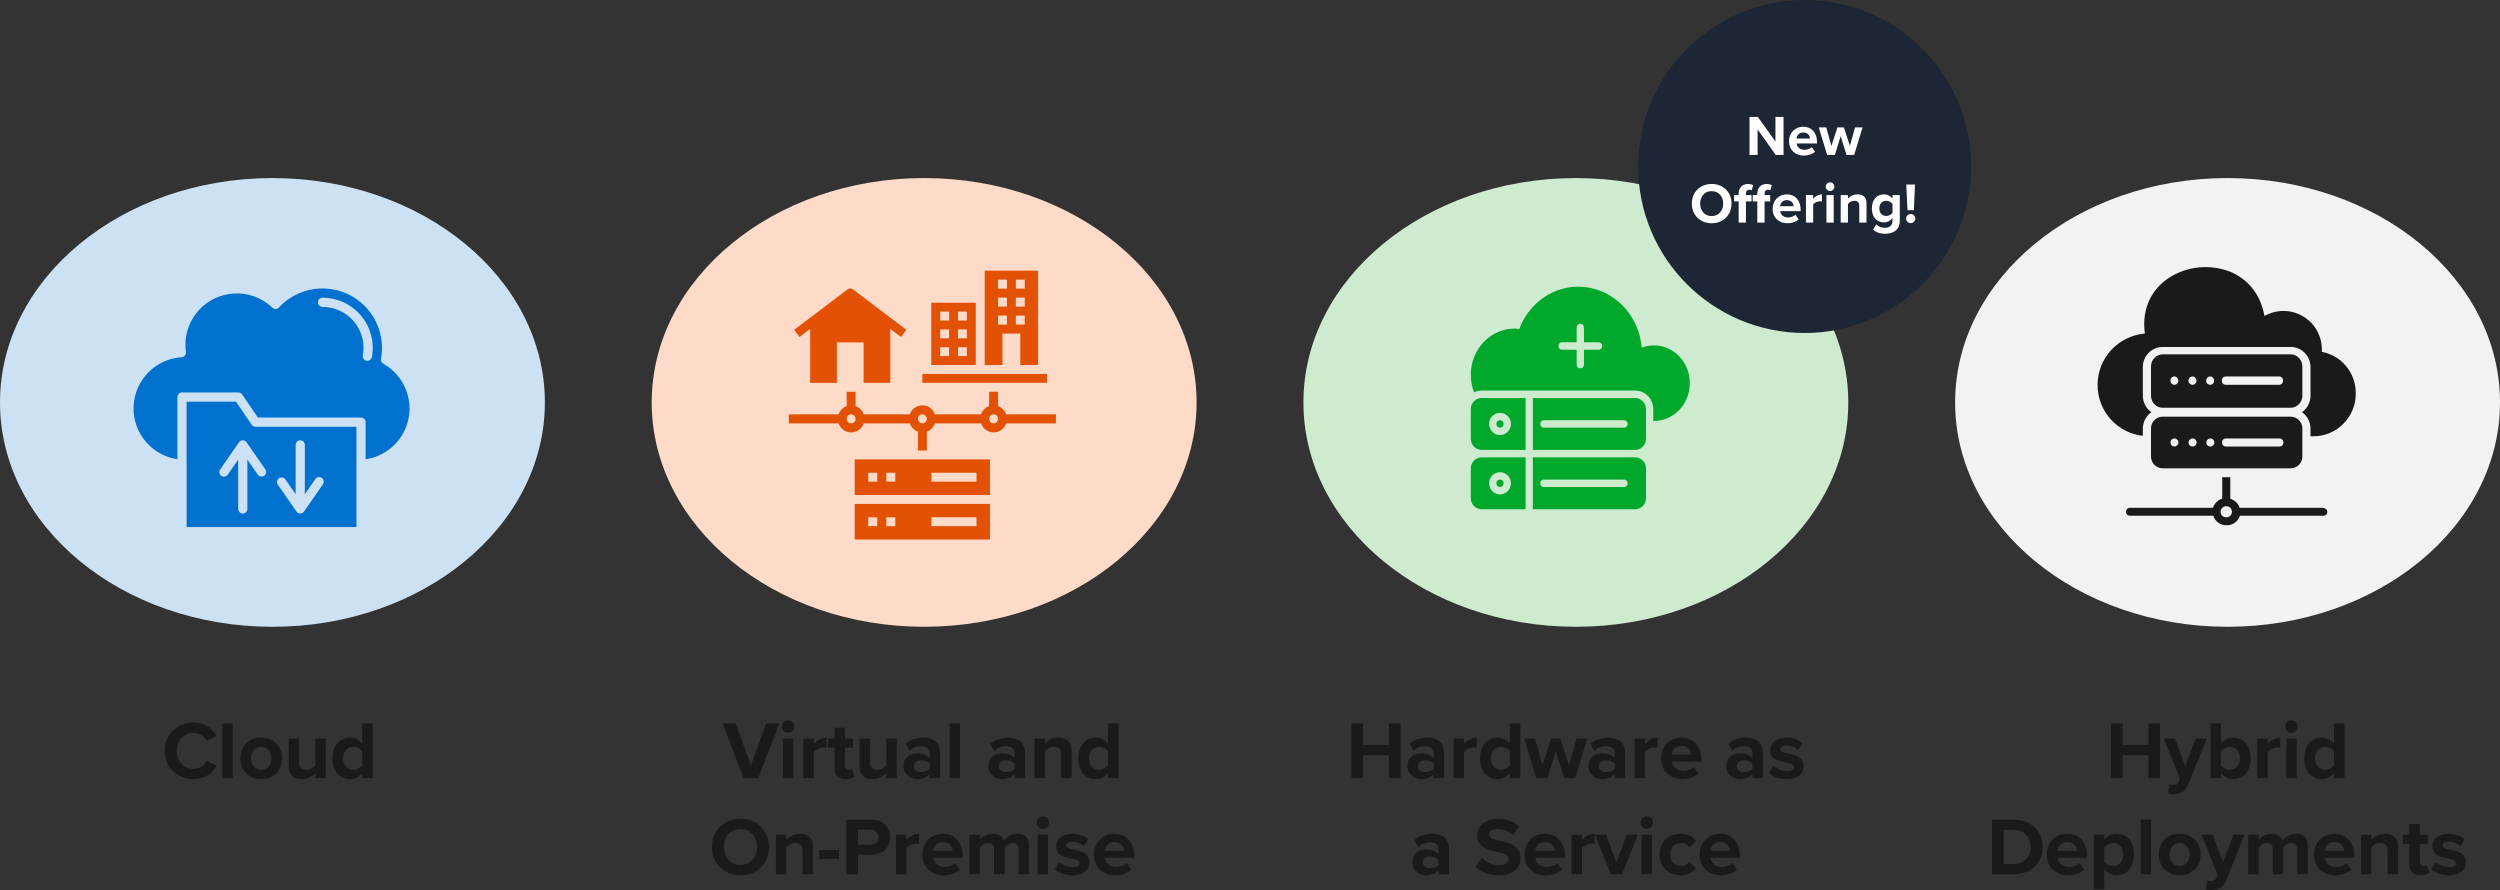 <svg xmlns="http://www.w3.org/2000/svg" id="Layer_1" viewBox="0 0 1998.778 711.838"><rect x="0" y="0" width="1998.778" height="711.838" fill="#333333" stroke="none"/><defs><style>.cls-1,.cls-2{fill:#e35105;}.cls-3{fill:#ceeacf;}.cls-4{fill:#00a82c;}.cls-4,.cls-2,.cls-5,.cls-6{fill-rule:evenodd;}.cls-7{fill:#cce2f4;}.cls-8{fill:#fedbc9;}.cls-9{fill:#fff;}.cls-10{fill:#1d2634;}.cls-11{fill:#f2f2f2;}.cls-5,.cls-12{fill:#1a1a1a;}.cls-6{fill:#0071ce;}</style></defs><path class="cls-12" d="M577.676,578.444h10.61l12.116,33.596,12.05-33.596h10.609l-16.831,43.682h-11.657l-16.897-43.682Z"></path><path class="cls-12" d="M625.088,580.867c0-2.752,2.292-4.979,4.978-4.979,2.75,0,4.977,2.227,4.977,4.979,0,2.75-2.227,4.977-4.977,4.977-2.685,0-4.978-2.227-4.978-4.977ZM625.94,590.494h8.317v31.631h-8.317v-31.631Z"></path><path class="cls-12" d="M642.377,590.494h8.317v4.322c2.227-2.816,6.156-5.043,10.085-5.043v8.121c-.589-.131-1.375-.262-2.292-.262-2.751,0-6.418,1.57-7.793,3.602v20.891h-8.317v-31.631Z"></path><path class="cls-12" d="M667.195,614.268v-16.504h-5.239v-7.27h5.239v-8.645h8.383v8.645h6.418v7.27h-6.418v14.275c0,1.965,1.048,3.473,2.882,3.473,1.244,0,2.423-.459,2.881-.918l1.768,6.287c-1.244,1.113-3.471,2.031-6.942,2.031-5.829,0-8.972-3.014-8.972-8.645Z"></path><path class="cls-12" d="M708.65,618.131c-2.162,2.424-5.96,4.781-11.134,4.781-6.942,0-10.216-3.799-10.216-9.955v-22.463h8.317v19.188c0,4.389,2.292,5.83,5.829,5.83,3.209,0,5.763-1.77,7.204-3.604v-21.414h8.317v31.631h-8.317v-3.994Z"></path><path class="cls-12" d="M743.357,618.852c-2.161,2.553-5.894,4.061-10.02,4.061-5.043,0-11.002-3.406-11.002-10.479,0-7.4,5.959-10.086,11.002-10.086,4.191,0,7.924,1.309,10.02,3.863v-4.387c0-3.209-2.75-5.305-6.942-5.305-3.406,0-6.549,1.244-9.234,3.732l-3.144-5.566c3.864-3.406,8.841-4.979,13.819-4.979,7.204,0,13.818,2.883,13.818,11.986v20.432h-8.317v-3.273ZM743.357,610.6c-1.375-1.834-3.995-2.752-6.68-2.752-3.274,0-5.959,1.703-5.959,4.781,0,2.947,2.685,4.65,5.959,4.65,2.685,0,5.305-.916,6.68-2.75v-3.93Z"></path><path class="cls-12" d="M759.269,578.444h8.317v43.682h-8.317v-43.682Z"></path><path class="cls-12" d="M811.135,618.852c-2.161,2.553-5.894,4.061-10.02,4.061-5.043,0-11.002-3.406-11.002-10.479,0-7.4,5.959-10.086,11.002-10.086,4.191,0,7.924,1.309,10.02,3.863v-4.387c0-3.209-2.75-5.305-6.942-5.305-3.406,0-6.549,1.244-9.234,3.732l-3.144-5.566c3.864-3.406,8.841-4.979,13.819-4.979,7.204,0,13.818,2.883,13.818,11.986v20.432h-8.317v-3.273ZM811.135,610.6c-1.375-1.834-3.995-2.752-6.68-2.752-3.274,0-5.959,1.703-5.959,4.781,0,2.947,2.685,4.65,5.959,4.65,2.686,0,5.305-.916,6.68-2.75v-3.93Z"></path><path class="cls-12" d="M848.398,603.002c0-4.387-2.292-5.895-5.829-5.895-3.275,0-5.829,1.834-7.204,3.734v21.283h-8.317v-31.631h8.317v4.125c2.03-2.424,5.894-4.912,11.068-4.912,6.942,0,10.282,3.93,10.282,10.086v22.332h-8.317v-19.123Z"></path><path class="cls-12" d="M885.856,618.065c-2.488,3.145-5.959,4.848-9.758,4.848-7.99,0-14.015-6.025-14.015-16.57,0-10.348,5.959-16.635,14.015-16.635,3.733,0,7.27,1.639,9.758,4.848v-16.111h8.383v43.682h-8.383v-4.061ZM885.856,600.711c-1.375-2.096-4.388-3.604-7.204-3.604-4.715,0-7.99,3.734-7.99,9.234,0,5.436,3.275,9.17,7.99,9.17,2.816,0,5.829-1.508,7.204-3.604v-11.197Z"></path><path class="cls-12" d="M591.988,654.6c13.229,0,22.856,9.432,22.856,22.594,0,13.164-9.627,22.596-22.856,22.596-13.164,0-22.791-9.432-22.791-22.596,0-13.162,9.627-22.594,22.791-22.594ZM591.988,662.852c-8.056,0-13.229,6.156-13.229,14.342,0,8.121,5.174,14.344,13.229,14.344,8.055,0,13.294-6.223,13.294-14.344,0-8.186-5.239-14.342-13.294-14.342Z"></path><path class="cls-12" d="M641.627,679.879c0-4.387-2.292-5.895-5.829-5.895-3.275,0-5.829,1.834-7.204,3.734v21.283h-8.317v-31.631h8.317v4.125c2.03-2.424,5.894-4.912,11.068-4.912,6.942,0,10.282,3.93,10.282,10.086v22.332h-8.317v-19.123Z"></path><path class="cls-12" d="M655.066,679.617h15.718v7.072h-15.718v-7.072Z"></path><path class="cls-12" d="M676.643,655.321h20.433c9.496,0,14.67,6.418,14.67,14.08,0,7.598-5.239,13.949-14.67,13.949h-11.133v15.652h-9.3v-43.682ZM695.832,663.311h-9.889v12.049h9.889c3.667,0,6.418-2.357,6.418-6.023,0-3.604-2.75-6.025-6.418-6.025Z"></path><path class="cls-12" d="M716.328,667.371h8.317v4.322c2.227-2.816,6.156-5.043,10.085-5.043v8.121c-.589-.131-1.375-.262-2.292-.262-2.751,0-6.418,1.57-7.793,3.602v20.891h-8.317v-31.631Z"></path><path class="cls-12" d="M753.851,666.584c9.431,0,15.849,7.074,15.849,17.422v1.832h-23.511c.524,3.996,3.733,7.336,9.103,7.336,2.947,0,6.418-1.18,8.448-3.145l3.667,5.371c-3.144,2.881-8.121,4.389-13.033,4.389-9.627,0-16.896-6.484-16.896-16.635,0-9.17,6.746-16.57,16.373-16.57ZM746.058,680.207h15.587c-.196-3.014-2.292-7.008-7.793-7.008-5.174,0-7.4,3.863-7.793,7.008Z"></path><path class="cls-12" d="M814.362,679.028c0-2.947-1.31-5.043-4.715-5.043-2.947,0-5.371,1.965-6.549,3.668v21.35h-8.383v-19.975c0-2.947-1.31-5.043-4.715-5.043-2.881,0-5.305,1.965-6.549,3.734v21.283h-8.317v-31.631h8.317v4.125c1.31-1.898,5.501-4.912,10.347-4.912,4.65,0,7.597,2.162,8.776,5.764,1.834-2.881,6.025-5.764,10.872-5.764,5.829,0,9.3,3.078,9.3,9.562v22.855h-8.383v-19.975Z"></path><path class="cls-12" d="M828.767,657.744c0-2.752,2.292-4.979,4.978-4.979,2.75,0,4.977,2.227,4.977,4.979,0,2.75-2.227,4.977-4.977,4.977-2.685,0-4.978-2.227-4.978-4.977ZM829.618,667.371h8.317v31.631h-8.317v-31.631Z"></path><path class="cls-12" d="M846.841,689.049c2.292,2.16,7.007,4.322,10.937,4.322,3.602,0,5.305-1.246,5.305-3.209,0-2.229-2.75-3.014-6.353-3.734-5.436-1.047-12.443-2.357-12.443-9.889,0-5.305,4.65-9.955,12.967-9.955,5.371,0,9.627,1.834,12.771,4.322l-3.34,5.699c-1.899-2.031-5.501-3.668-9.365-3.668-3.013,0-4.978,1.113-4.978,2.947,0,1.965,2.489,2.686,6.025,3.404,5.436,1.049,12.705,2.49,12.705,10.348,0,5.764-4.912,10.152-13.688,10.152-5.501,0-10.806-1.834-14.146-4.912l3.602-5.828Z"></path><path class="cls-12" d="M890.978,666.584c9.431,0,15.849,7.074,15.849,17.422v1.832h-23.511c.524,3.996,3.733,7.336,9.103,7.336,2.947,0,6.418-1.18,8.448-3.145l3.667,5.371c-3.144,2.881-8.121,4.389-13.033,4.389-9.627,0-16.896-6.484-16.896-16.635,0-9.17,6.746-16.57,16.373-16.57ZM883.185,680.207h15.587c-.196-3.014-2.292-7.008-7.793-7.008-5.174,0-7.4,3.863-7.793,7.008Z"></path><path class="cls-12" d="M1110.411,603.789h-20.63v18.336h-9.3v-43.682h9.3v17.158h20.63v-17.158h9.365v43.682h-9.365v-18.336Z"></path><path class="cls-12" d="M1146.295,618.852c-2.161,2.553-5.895,4.061-10.021,4.061-5.042,0-11.002-3.406-11.002-10.479,0-7.4,5.96-10.086,11.002-10.086,4.191,0,7.925,1.309,10.021,3.863v-4.387c0-3.209-2.751-5.305-6.942-5.305-3.405,0-6.549,1.244-9.233,3.732l-3.144-5.566c3.863-3.406,8.841-4.979,13.818-4.979,7.204,0,13.818,2.883,13.818,11.986v20.432h-8.317v-3.273ZM1146.295,610.6c-1.375-1.834-3.995-2.752-6.68-2.752-3.274,0-5.96,1.703-5.96,4.781,0,2.947,2.686,4.65,5.96,4.65,2.685,0,5.305-.916,6.68-2.75v-3.93Z"></path><path class="cls-12" d="M1162.208,590.494h8.317v4.322c2.227-2.816,6.156-5.043,10.085-5.043v8.121c-.589-.131-1.375-.262-2.292-.262-2.75,0-6.418,1.57-7.793,3.602v20.891h-8.317v-31.631Z"></path><path class="cls-12" d="M1207.132,618.065c-2.489,3.145-5.96,4.848-9.759,4.848-7.989,0-14.015-6.025-14.015-16.57,0-10.348,5.96-16.635,14.015-16.635,3.733,0,7.27,1.639,9.759,4.848v-16.111h8.383v43.682h-8.383v-4.061ZM1207.132,600.711c-1.376-2.096-4.389-3.604-7.204-3.604-4.716,0-7.99,3.734-7.99,9.234,0,5.436,3.274,9.17,7.99,9.17,2.815,0,5.828-1.508,7.204-3.604v-11.197Z"></path><path class="cls-12" d="M1243.871,600.578l-6.68,21.547h-8.907l-9.627-31.631h8.645l5.895,21.283,6.942-21.283h7.4l6.941,21.283,5.895-21.283h8.645l-9.627,31.631h-8.842l-6.68-21.547Z"></path><path class="cls-12" d="M1290.956,618.852c-2.161,2.553-5.895,4.061-10.021,4.061-5.042,0-11.002-3.406-11.002-10.479,0-7.4,5.96-10.086,11.002-10.086,4.191,0,7.925,1.309,10.021,3.863v-4.387c0-3.209-2.751-5.305-6.942-5.305-3.405,0-6.549,1.244-9.233,3.732l-3.144-5.566c3.863-3.406,8.841-4.979,13.818-4.979,7.204,0,13.818,2.883,13.818,11.986v20.432h-8.317v-3.273ZM1290.956,610.6c-1.375-1.834-3.995-2.752-6.68-2.752-3.274,0-5.96,1.703-5.96,4.781,0,2.947,2.686,4.65,5.96,4.65,2.685,0,5.305-.916,6.68-2.75v-3.93Z"></path><path class="cls-12" d="M1306.868,590.494h8.317v4.322c2.227-2.816,6.156-5.043,10.086-5.043v8.121c-.59-.131-1.376-.262-2.293-.262-2.75,0-6.418,1.57-7.793,3.602v20.891h-8.317v-31.631Z"></path><path class="cls-12" d="M1344.392,589.707c9.431,0,15.849,7.074,15.849,17.422v1.832h-23.512c.524,3.996,3.733,7.336,9.104,7.336,2.947,0,6.418-1.18,8.448-3.145l3.668,5.371c-3.144,2.881-8.121,4.389-13.033,4.389-9.627,0-16.896-6.484-16.896-16.635,0-9.17,6.745-16.57,16.373-16.57ZM1336.598,603.33h15.587c-.196-3.014-2.292-7.008-7.793-7.008-5.174,0-7.4,3.863-7.794,7.008Z"></path><path class="cls-12" d="M1401.103,618.852c-2.161,2.553-5.895,4.061-10.02,4.061-5.043,0-11.003-3.406-11.003-10.479,0-7.4,5.96-10.086,11.003-10.086,4.191,0,7.924,1.309,10.02,3.863v-4.387c0-3.209-2.751-5.305-6.942-5.305-3.405,0-6.549,1.244-9.233,3.732l-3.144-5.566c3.863-3.406,8.841-4.979,13.818-4.979,7.204,0,13.818,2.883,13.818,11.986v20.432h-8.317v-3.273ZM1401.103,610.6c-1.375-1.834-3.995-2.752-6.68-2.752-3.274,0-5.96,1.703-5.96,4.781,0,2.947,2.686,4.65,5.96,4.65,2.685,0,5.305-.916,6.68-2.75v-3.93Z"></path><path class="cls-12" d="M1417.867,612.172c2.292,2.16,7.007,4.322,10.937,4.322,3.603,0,5.305-1.246,5.305-3.209,0-2.229-2.75-3.014-6.353-3.734-5.436-1.047-12.443-2.357-12.443-9.889,0-5.305,4.65-9.955,12.968-9.955,5.37,0,9.627,1.834,12.771,4.322l-3.34,5.699c-1.899-2.031-5.502-3.668-9.365-3.668-3.013,0-4.978,1.113-4.978,2.947,0,1.965,2.488,2.686,6.025,3.404,5.436,1.049,12.705,2.49,12.705,10.348,0,5.764-4.912,10.152-13.688,10.152-5.501,0-10.806-1.834-14.146-4.912l3.603-5.828Z"></path><path class="cls-12" d="M1150.173,695.729c-2.161,2.553-5.895,4.061-10.02,4.061-5.043,0-11.003-3.406-11.003-10.479,0-7.4,5.96-10.086,11.003-10.086,4.191,0,7.924,1.309,10.02,3.863v-4.387c0-3.209-2.751-5.305-6.942-5.305-3.405,0-6.549,1.244-9.233,3.732l-3.144-5.566c3.863-3.406,8.841-4.979,13.818-4.979,7.204,0,13.818,2.883,13.818,11.986v20.432h-8.317v-3.273ZM1150.173,687.477c-1.375-1.834-3.995-2.752-6.68-2.752-3.274,0-5.96,1.703-5.96,4.781,0,2.947,2.686,4.65,5.96,4.65,2.685,0,5.305-.916,6.68-2.75v-3.93Z"></path><path class="cls-12" d="M1184.749,685.774c3.078,3.209,7.859,5.895,13.884,5.895,5.108,0,7.598-2.424,7.598-4.912,0-3.275-3.799-4.389-8.842-5.566-7.139-1.639-16.307-3.602-16.307-13.361,0-7.27,6.287-13.162,16.568-13.162,6.942,0,12.706,2.096,17.028,6.09l-5.174,6.811c-3.537-3.273-8.252-4.781-12.509-4.781-4.191,0-6.418,1.834-6.418,4.455,0,2.947,3.667,3.863,8.71,5.043,7.204,1.637,16.373,3.797,16.373,13.49,0,7.99-5.698,14.016-17.486,14.016-8.383,0-14.408-2.816-18.534-6.943l5.108-7.072Z"></path><path class="cls-12" d="M1235.241,666.584c9.431,0,15.849,7.074,15.849,17.422v1.832h-23.512c.524,3.996,3.733,7.336,9.104,7.336,2.947,0,6.418-1.18,8.448-3.145l3.668,5.371c-3.144,2.881-8.121,4.389-13.033,4.389-9.627,0-16.896-6.484-16.896-16.635,0-9.17,6.745-16.57,16.373-16.57ZM1227.447,680.207h15.587c-.196-3.014-2.292-7.008-7.793-7.008-5.174,0-7.4,3.863-7.794,7.008Z"></path><path class="cls-12" d="M1256.522,667.371h8.317v4.322c2.227-2.816,6.156-5.043,10.086-5.043v8.121c-.59-.131-1.376-.262-2.293-.262-2.75,0-6.418,1.57-7.793,3.602v20.891h-8.317v-31.631Z"></path><path class="cls-12" d="M1275.185,667.371h8.906l8.252,22.004,8.252-22.004h8.972l-12.705,31.631h-8.972l-12.705-31.631Z"></path><path class="cls-12" d="M1311.594,657.744c0-2.752,2.292-4.979,4.978-4.979,2.75,0,4.978,2.227,4.978,4.979,0,2.75-2.228,4.977-4.978,4.977-2.686,0-4.978-2.227-4.978-4.977ZM1312.446,667.371h8.317v31.631h-8.317v-31.631Z"></path><path class="cls-12" d="M1343.552,666.584c6.483,0,10.413,2.816,12.509,5.699l-5.436,5.107c-1.507-2.227-3.799-3.406-6.681-3.406-5.042,0-8.579,3.668-8.579,9.17,0,5.5,3.537,9.234,8.579,9.234,2.882,0,5.174-1.311,6.681-3.406l5.436,5.043c-2.096,2.947-6.025,5.764-12.509,5.764-9.758,0-16.766-6.877-16.766-16.635,0-9.693,7.008-16.57,16.766-16.57Z"></path><path class="cls-12" d="M1375.249,666.584c9.431,0,15.849,7.074,15.849,17.422v1.832h-23.512c.524,3.996,3.733,7.336,9.104,7.336,2.947,0,6.418-1.18,8.448-3.145l3.668,5.371c-3.144,2.881-8.121,4.389-13.033,4.389-9.627,0-16.896-6.484-16.896-16.635,0-9.17,6.745-16.57,16.373-16.57ZM1367.455,680.207h15.587c-.196-3.014-2.292-7.008-7.793-7.008-5.174,0-7.4,3.863-7.794,7.008Z"></path><path class="cls-12" d="M1717.629,603.789h-20.63v18.336h-9.3v-43.682h9.3v17.158h20.63v-17.158h9.365v43.682h-9.365v-18.336Z"></path><path class="cls-12" d="M1737.273,627.561c2.161,0,3.602-.588,4.388-2.291l1.179-2.686-12.836-32.09h8.906l8.252,22.004,8.252-22.004h8.972l-14.866,36.805c-2.357,5.961-6.549,7.531-11.984,7.662-.982,0-3.078-.195-4.126-.457l1.244-7.467c.721.328,1.834.523,2.62.523Z"></path><path class="cls-12" d="M1767.331,578.444h8.317v16.111c2.488-3.209,6.025-4.848,9.758-4.848,8.056,0,14.016,6.287,14.016,16.635,0,10.545-6.025,16.57-14.016,16.57-3.798,0-7.27-1.703-9.758-4.848v4.061h-8.317v-43.682ZM1782.787,615.512c4.846,0,8.055-3.668,8.055-9.17,0-5.5-3.209-9.234-8.055-9.234-2.686,0-5.764,1.572-7.139,3.668v11.199c1.375,2.029,4.453,3.537,7.139,3.537Z"></path><path class="cls-12" d="M1804.723,590.494h8.317v4.322c2.227-2.816,6.156-5.043,10.086-5.043v8.121c-.59-.131-1.376-.262-2.293-.262-2.75,0-6.418,1.57-7.793,3.602v20.891h-8.317v-31.631Z"></path><path class="cls-12" d="M1827.053,580.867c0-2.752,2.292-4.979,4.978-4.979,2.75,0,4.978,2.227,4.978,4.979,0,2.75-2.228,4.977-4.978,4.977-2.686,0-4.978-2.227-4.978-4.977ZM1827.905,590.494h8.317v31.631h-8.317v-31.631Z"></path><path class="cls-12" d="M1866.084,618.065c-2.489,3.145-5.96,4.848-9.759,4.848-7.989,0-14.015-6.025-14.015-16.57,0-10.348,5.96-16.635,14.015-16.635,3.733,0,7.27,1.639,9.759,4.848v-16.111h8.383v43.682h-8.383v-4.061ZM1866.084,600.711c-1.376-2.096-4.388-3.604-7.204-3.604-4.716,0-7.99,3.734-7.99,9.234,0,5.436,3.274,9.17,7.99,9.17,2.816,0,5.828-1.508,7.204-3.604v-11.197Z"></path><path class="cls-12" d="M1592.672,655.321h17.225c13.688,0,23.184,8.711,23.184,21.873,0,13.164-9.496,21.809-23.184,21.809h-17.225v-43.682ZM1609.897,690.817c8.645,0,13.688-6.223,13.688-13.623,0-7.727-4.716-13.688-13.688-13.688h-7.925v27.311h7.925Z"></path><path class="cls-12" d="M1652.79,666.584c9.431,0,15.849,7.074,15.849,17.422v1.832h-23.512c.524,3.996,3.733,7.336,9.104,7.336,2.947,0,6.418-1.18,8.448-3.145l3.668,5.371c-3.144,2.881-8.121,4.389-13.033,4.389-9.627,0-16.896-6.484-16.896-16.635,0-9.17,6.745-16.57,16.373-16.57ZM1644.996,680.207h15.587c-.196-3.014-2.292-7.008-7.793-7.008-5.174,0-7.4,3.863-7.794,7.008Z"></path><path class="cls-12" d="M1674.072,711.053v-43.682h8.317v3.994c2.423-3.078,5.894-4.781,9.758-4.781,8.121,0,14.016,6.025,14.016,16.57,0,10.543-5.895,16.635-14.016,16.635-3.732,0-7.204-1.572-9.758-4.848v16.111h-8.317ZM1689.528,673.985c-2.686,0-5.764,1.572-7.139,3.604v11.197c1.375,1.965,4.453,3.604,7.139,3.604,4.78,0,7.989-3.734,7.989-9.234,0-5.436-3.209-9.17-7.989-9.17Z"></path><path class="cls-12" d="M1711.53,655.321h8.317v43.682h-8.317v-43.682Z"></path><path class="cls-12" d="M1725.936,683.155c0-8.973,6.287-16.57,16.7-16.57,10.479,0,16.766,7.598,16.766,16.57,0,9.037-6.287,16.635-16.766,16.635-10.413,0-16.7-7.598-16.7-16.635ZM1750.757,683.155c0-4.912-2.947-9.17-8.121-9.17s-8.056,4.258-8.056,9.17c0,4.977,2.882,9.234,8.056,9.234s8.121-4.258,8.121-9.234Z"></path><path class="cls-12" d="M1767.455,704.438c2.161,0,3.602-.588,4.388-2.291l1.179-2.686-12.836-32.09h8.906l8.252,22.004,8.252-22.004h8.972l-14.866,36.805c-2.357,5.961-6.549,7.531-11.984,7.662-.982,0-3.078-.195-4.126-.457l1.244-7.467c.721.328,1.834.523,2.62.523Z"></path><path class="cls-12" d="M1836.741,679.028c0-2.947-1.31-5.043-4.715-5.043-2.947,0-5.37,1.965-6.549,3.668v21.35h-8.383v-19.975c0-2.947-1.311-5.043-4.716-5.043-2.882,0-5.305,1.965-6.549,3.734v21.283h-8.317v-31.631h8.317v4.125c1.31-1.898,5.501-4.912,10.348-4.912,4.649,0,7.597,2.162,8.775,5.764,1.834-2.881,6.025-5.764,10.871-5.764,5.829,0,9.3,3.078,9.3,9.562v22.855h-8.383v-19.975Z"></path><path class="cls-12" d="M1866.339,666.584c9.431,0,15.849,7.074,15.849,17.422v1.832h-23.512c.524,3.996,3.733,7.336,9.104,7.336,2.947,0,6.418-1.18,8.448-3.145l3.668,5.371c-3.144,2.881-8.121,4.389-13.033,4.389-9.627,0-16.896-6.484-16.896-16.635,0-9.17,6.745-16.57,16.373-16.57ZM1858.545,680.207h15.587c-.196-3.014-2.292-7.008-7.793-7.008-5.174,0-7.4,3.863-7.794,7.008Z"></path><path class="cls-12" d="M1908.97,679.879c0-4.387-2.292-5.895-5.828-5.895-3.274,0-5.829,1.834-7.204,3.734v21.283h-8.317v-31.631h8.317v4.125c2.03-2.424,5.894-4.912,11.067-4.912,6.942,0,10.282,3.93,10.282,10.086v22.332h-8.317v-19.123Z"></path><path class="cls-12" d="M1926.324,691.145v-16.504h-5.24v-7.27h5.24v-8.645h8.383v8.645h6.418v7.27h-6.418v14.275c0,1.965,1.047,3.473,2.881,3.473,1.244,0,2.424-.459,2.882-.918l1.769,6.287c-1.244,1.113-3.472,2.031-6.942,2.031-5.829,0-8.972-3.014-8.972-8.645Z"></path><path class="cls-12" d="M1947.28,689.049c2.292,2.16,7.007,4.322,10.937,4.322,3.603,0,5.305-1.246,5.305-3.209,0-2.229-2.75-3.014-6.353-3.734-5.436-1.047-12.443-2.357-12.443-9.889,0-5.305,4.65-9.955,12.968-9.955,5.37,0,9.627,1.834,12.771,4.322l-3.34,5.699c-1.899-2.031-5.502-3.668-9.365-3.668-3.013,0-4.978,1.113-4.978,2.947,0,1.965,2.488,2.686,6.025,3.404,5.436,1.049,12.705,2.49,12.705,10.348,0,5.764-4.912,10.152-13.688,10.152-5.501,0-10.807-1.834-14.146-4.912l3.603-5.828Z"></path><path class="cls-12" d="M131.728,600.317c0-13.426,10.151-22.594,22.922-22.594,9.955,0,15.521,5.24,18.6,10.676l-7.99,3.93c-1.833-3.537-5.763-6.354-10.609-6.354-7.597,0-13.36,6.09-13.36,14.342s5.764,14.344,13.36,14.344c4.846,0,8.776-2.752,10.609-6.354l7.99,3.865c-3.144,5.436-8.645,10.74-18.6,10.74-12.771,0-22.922-9.17-22.922-22.596Z"></path><path class="cls-12" d="M177.766,578.444h8.317v43.682h-8.317v-43.682Z"></path><path class="cls-12" d="M192.107,606.278c0-8.973,6.287-16.57,16.7-16.57,10.479,0,16.766,7.598,16.766,16.57,0,9.037-6.287,16.635-16.766,16.635-10.413,0-16.7-7.598-16.7-16.635ZM216.928,606.278c0-4.912-2.947-9.17-8.121-9.17s-8.055,4.258-8.055,9.17c0,4.977,2.881,9.234,8.055,9.234s8.121-4.258,8.121-9.234Z"></path><path class="cls-12" d="M252.159,618.131c-2.161,2.424-5.96,4.781-11.134,4.781-6.942,0-10.216-3.799-10.216-9.955v-22.463h8.317v19.188c0,4.389,2.292,5.83,5.829,5.83,3.209,0,5.763-1.77,7.204-3.604v-21.414h8.317v31.631h-8.317v-3.994Z"></path><path class="cls-12" d="M289.552,618.065c-2.488,3.145-5.959,4.848-9.758,4.848-7.99,0-14.015-6.025-14.015-16.57,0-10.348,5.959-16.635,14.015-16.635,3.733,0,7.27,1.639,9.758,4.848v-16.111h8.383v43.682h-8.383v-4.061ZM289.552,600.711c-1.375-2.096-4.388-3.604-7.204-3.604-4.715,0-7.99,3.734-7.99,9.234,0,5.436,3.275,9.17,7.99,9.17,2.816,0,5.829-1.508,7.204-3.604v-11.197Z"></path><ellipse class="cls-7" cx="217.816" cy="321.741" rx="217.816" ry="179.378"></ellipse><ellipse class="cls-8" cx="738.865" cy="321.741" rx="217.816" ry="179.378"></ellipse><ellipse class="cls-3" cx="1259.914" cy="321.741" rx="217.816" ry="179.378"></ellipse><path class="cls-2" d="M773.032,256.254h-7.118v-7.118h7.118v7.118ZM773.032,270.49h-7.118v-7.118h7.118v7.118ZM773.032,284.727h-7.118v-7.118h7.118v7.118ZM758.795,256.254h-7.118v-7.118h7.118v7.118ZM758.795,270.49h-7.118v-7.118h7.118v7.118ZM758.795,284.727h-7.118v-7.118h7.118v7.118ZM780.15,242.017h-35.591v49.827h35.591v-49.827Z"></path><path class="cls-2" d="M797.945,252.322h7.118v7.186h-7.118v-7.186ZM797.945,237.95h7.118v7.186h-7.118v-7.186ZM797.945,223.578h7.118v7.186h-7.118v-7.186ZM812.182,252.322h7.118v7.186h-7.118v-7.186ZM812.182,237.95h7.118v7.186h-7.118v-7.186ZM812.182,223.578h7.118v7.186h-7.118v-7.186ZM801.504,266.694h14.236v25.151h14.236v-75.452h-42.709v75.452h14.236v-25.151Z"></path><rect class="cls-1" x="737.441" y="298.963" width="99.654" height="7.118"></rect><path class="cls-2" d="M647.752,262.965v43.116h21.354v-32.337h21.354v32.337h21.354v-43.116l8.542,6.467,4.271-5.749-42.709-32.337c-1.265-.958-3.006-.958-4.271,0l-42.709,32.337,4.271,5.749,8.542-6.467Z"></path><path class="cls-2" d="M794.386,338.496c-1.965,0-3.559-1.618-3.559-3.614,0-1.996,1.593-3.614,3.559-3.614s3.559,1.618,3.559,3.614c-.002,1.995-1.594,3.612-3.559,3.614ZM737.441,338.496c-1.965,0-3.559-1.618-3.559-3.614,0-1.996,1.594-3.614,3.559-3.614s3.559,1.618,3.559,3.614c-.002,1.995-1.594,3.612-3.559,3.614ZM680.496,338.496c-1.965,0-3.559-1.618-3.559-3.614,0-1.996,1.594-3.614,3.559-3.614s3.559,1.618,3.559,3.614c-.002,1.995-1.594,3.612-3.559,3.614ZM804.451,331.268c-1.083-3.08-3.471-5.504-6.506-6.601v-11.468h-7.118v11.468c-3.035,1.097-5.423,3.52-6.506,6.601h-36.815c-1.968-5.644-8.07-8.6-13.628-6.602-3.037,1.092-5.427,3.518-6.502,6.602h-36.815c-1.083-3.08-3.471-5.504-6.506-6.601v-11.468h-7.118v11.468c-3.035,1.097-5.423,3.52-6.506,6.601h-39.762v7.228h39.762c1.968,5.644,8.07,8.6,13.629,6.602,3.037-1.092,5.426-3.518,6.501-6.602h36.815c1.083,3.08,3.471,5.504,6.506,6.601v15.083h7.118v-15.083c3.035-1.097,5.423-3.52,6.506-6.601h36.815c1.968,5.644,8.07,8.6,13.629,6.602,3.037-1.092,5.426-3.518,6.501-6.602h39.762v-7.228h-39.762Z"></path><path class="cls-2" d="M694.163,413.565h7.213v7.118h-7.213v-7.118ZM708.589,413.565h7.213v7.118h-7.213v-7.118ZM744.654,413.565h36.065v7.118h-36.065v-7.118ZM683.343,431.361h108.196v-28.473h-108.196v28.473Z"></path><path class="cls-2" d="M694.163,377.974h7.213v7.118h-7.213v-7.118ZM708.589,377.974h7.213v7.118h-7.213v-7.118ZM744.654,377.974h36.065v7.118h-36.065v-7.118ZM683.343,395.77h108.196v-28.473h-108.196v28.473Z"></path><path class="cls-6" d="M284.967,421.395h-135.781v-100.25h39.459l12.578,18.447c.684,1.005,1.821,1.607,3.038,1.609h80.704l.003,80.195ZM292.324,367.149v-29.634c0-2.028-1.647-3.673-3.678-3.673h-82.437l-12.578-18.449c-.684-1.004-1.822-1.605-3.038-1.606h-45.085c-2.031,0-3.678,1.644-3.678,3.673v49.694c-22.453-3.337-37.945-24.215-34.603-46.634,2.852-19.13,18.693-33.675,38.024-34.913,2.028-.128,3.567-1.873,3.439-3.897-.006-.098-.016-.195-.03-.292-3.199-22.44,12.427-43.221,34.902-46.415,12.484-1.774,25.092,2.271,34.205,10.974,1.468,1.402,3.796,1.351,5.201-.115.014-.015.028-.03.042-.044,17.855-19.222,47.935-20.352,67.187-2.525,11.976,11.09,17.412,27.542,14.395,43.571-.29,1.548.439,3.108,1.815,3.879,19.808,11.074,26.875,36.083,15.784,55.86-6.226,11.103-17.258,18.694-29.865,20.552v-.005ZM288.719,252.478c7.652,9.175,10.799,21.283,8.583,33.015-.325,1.737-1.842,2.997-3.612,2.999-.227-.001-.454-.022-.677-.064-1.997-.371-3.315-2.289-2.943-4.283,0-.001,0-.001 0-.002,3.348-17.757-8.355-34.862-26.139-38.205-1.999-.376-4.029-.565-6.064-.565-2.032,0-3.678-1.645-3.678-3.673,0-2.028,1.647-3.673,3.678-3.673,11.927-.019,23.24,5.278,30.852,14.446v.003ZM197.127,353.599c-1.155-1.668-3.446-2.086-5.117-.933-.365.252-.682.568-.935.933l-14.993,21.654c-1.206,1.632-.859,3.932.775,5.136,1.635,1.204,3.938.858,5.144-.774.045-.06.087-.122.128-.185l8.291-11.973v39.45c0,2.028,1.647,3.673,3.678,3.673,2.032,0,3.678-1.644,3.678-3.673v-39.45l8.289,11.973c1.155,1.669,3.447,2.086,5.118.933,1.671-1.153,2.089-3.441.934-5.11l-14.991-21.654ZM222.027,387.344l15,21.652c1.155,1.668,3.446,2.086,5.117.933.365-.253.682-.569.935-.933l14.991-21.652c1.246-1.602.955-3.91-.649-5.153-1.605-1.244-3.915-.954-5.161.649-.085.109-.164.224-.236.342l-8.289,11.968v-39.457c0-2.028-1.647-3.673-3.678-3.673s-3.678,1.644-3.678,3.673v39.445l-8.291-11.968c-1.228-1.616-3.535-1.932-5.154-.706-1.514,1.147-1.904,3.257-.898,4.868l-.007.012Z"></path><ellipse class="cls-11" cx="1780.963" cy="321.741" rx="217.816" ry="179.378"></ellipse><path class="cls-4" d="M1199.273,383.437c-1.647,0-2.93,1.281-2.93,2.955,0,1.672,1.283,2.977,2.93,2.977,1.646,0,2.907-1.305,2.907-2.977,0-1.674-1.261-2.955-2.907-2.955ZM1234.289,383.431h64.2c3.806.086,3.806,5.846,0,5.932h-64.2c-3.806-.086-3.806-5.846,0-5.932ZM1199.273,377.505c4.801,0,8.75,4.007,8.75,8.886,0,4.878-3.949,8.915-8.75,8.915s-8.767-4.037-8.767-8.915c0-4.879,3.966-8.886,8.767-8.886ZM1225.533,365.636v41.523h81.7c4.851,0,8.756-3.968,8.756-8.898v-23.727c0-4.93-3.905-8.898-8.756-8.898h-81.7ZM1184.675,365.636c-4.851,0-8.755,3.968-8.755,8.898v23.727c0,4.93,3.905,8.898,8.755,8.898h35.021v-41.523h-35.021ZM1199.273,335.983c-1.647,0-2.93,1.282-2.93,2.955,0,1.672,1.283,2.977,2.93,2.977,1.646,0,2.907-1.305,2.907-2.977,0-1.673-1.261-2.955-2.907-2.955ZM1234.289,335.977h64.2c3.806.086,3.806,5.846,0,5.931h-64.2c-3.806-.086-3.806-5.846,0-5.931ZM1199.273,330.051c4.801,0,8.75,4.007,8.75,8.885,0,4.88-3.949,8.915-8.75,8.915s-8.767-4.036-8.767-8.915c0-4.878,3.966-8.885,8.767-8.885ZM1225.533,318.182v41.522h81.7c4.851,0,8.756-3.969,8.756-8.897v-23.727c0-4.929-3.905-8.898-8.756-8.898h-81.7ZM1184.675,318.182c-4.851,0-8.755,3.968-8.755,8.898v23.727c0,4.929,3.905,8.897,8.755,8.897h35.021v-41.522h-35.021ZM1263.559,258.852c1.578.047,2.833,1.362,2.833,2.966v11.852h11.668c3.895,0,3.895,5.937,0,5.937h-11.668v11.852c.088,4.045-5.926,4.045-5.837,0v-11.852h-11.662c-3.895,0-3.895-5.937,0-5.937h11.662v-11.852c-0-1.672,1.359-3.015,3.004-2.966ZM1240.376,234.233c-11.803,5.827-21.036,16.202-25.799,28.987-.539-.138-.687-.279-1.664-.417-11.816-.706-23.278,4.942-30.319,15.171-7.164,10.407-8.623,23.923-4.036,35.683,1.861-.88,3.916-1.408,6.11-1.408h122.558c8.111,0,14.61,6.711,14.61,14.824v9.46h.536c12.965,0,24.318-9.175,27.674-22.372,3.355-13.197-2.115-27.126-13.345-33.957-7.522-4.576-16.372-5.185-24.151-2.195-1.201-14.1-7.641-27.126-17.916-36.245-9.197-8.133-20.826-12.581-32.833-12.559-7.405.013-14.715,1.731-21.427,5.028Z"></path><circle class="cls-10" cx="1442.85" cy="133.11" r="133.11"></circle><path class="cls-9" d="M1405.224,103.444v20.412h-6.471v-30.39h6.652l14.079,19.683v-19.683h6.47v30.39h-6.242l-14.488-20.412Z"></path><path class="cls-9" d="M1441.714,101.302c6.562,0,11.026,4.921,11.026,12.12v1.275h-16.357c.365,2.779,2.598,5.104,6.333,5.104,2.051,0,4.466-.82,5.878-2.188l2.552,3.736c-2.188,2.005-5.649,3.053-9.067,3.053-6.697,0-11.755-4.511-11.755-11.573,0-6.379,4.693-11.527,11.391-11.527ZM1436.292,110.78h10.844c-.137-2.097-1.595-4.876-5.422-4.876-3.6,0-5.148,2.688-5.422,4.876Z"></path><path class="cls-9" d="M1471.645,108.866l-4.647,14.99h-6.197l-6.697-22.007h6.015l4.101,14.808,4.829-14.808h5.148l4.83,14.808,4.101-14.808h6.015l-6.698,22.007h-6.15l-4.647-14.99Z"></path><path class="cls-9" d="M1368.478,147.062c9.203,0,15.901,6.562,15.901,15.719,0,9.158-6.698,15.72-15.901,15.72-9.158,0-15.856-6.562-15.856-15.72,0-9.157,6.698-15.719,15.856-15.719ZM1368.478,152.803c-5.604,0-9.204,4.282-9.204,9.978,0,5.65,3.6,9.979,9.204,9.979,5.604,0,9.249-4.328,9.249-9.979,0-5.695-3.646-9.978-9.249-9.978Z"></path><path class="cls-9" d="M1390.07,161.005h-3.646v-5.058h3.646v-1.185c0-4.784,3.098-7.654,7.427-7.654,1.64,0,3.144.364,4.191.911l-1.185,4.101c-.501-.319-1.185-.456-1.868-.456-1.641,0-2.733,1.094-2.733,3.189v1.094h4.465v5.058h-4.465v16.949h-5.832v-16.949ZM1404.968,161.005h-3.645v-5.058h3.645v-1.185c0-4.784,3.099-7.654,7.427-7.654,1.641,0,3.145.364,4.192.911l-1.185,4.101c-.502-.319-1.185-.456-1.868-.456-1.641,0-2.734,1.094-2.734,3.189v1.094h4.466v5.058h-4.466v16.949h-5.832v-16.949Z"></path><path class="cls-9" d="M1428.611,155.4c6.562,0,11.026,4.921,11.026,12.12v1.275h-16.357c.365,2.779,2.598,5.104,6.333,5.104,2.051,0,4.466-.82,5.878-2.188l2.552,3.736c-2.188,2.005-5.649,3.053-9.067,3.053-6.697,0-11.755-4.511-11.755-11.573,0-6.379,4.693-11.527,11.391-11.527ZM1423.189,164.878h10.844c-.137-2.097-1.595-4.876-5.422-4.876-3.6,0-5.148,2.688-5.422,4.876Z"></path><path class="cls-9" d="M1443.87,155.947h5.787v3.007c1.549-1.959,4.282-3.508,7.017-3.508v5.649c-.41-.091-.957-.182-1.595-.182-1.914,0-4.466,1.093-5.422,2.506v14.534h-5.787v-22.007Z"></path><path class="cls-9" d="M1459.678,149.25c0-1.914,1.595-3.463,3.463-3.463,1.913,0,3.463,1.549,3.463,3.463,0,1.913-1.55,3.462-3.463,3.462-1.868,0-3.463-1.549-3.463-3.462ZM1460.27,155.947h5.787v22.007h-5.787v-22.007Z"></path><path class="cls-9" d="M1486.512,164.649c0-3.053-1.595-4.101-4.055-4.101-2.278,0-4.056,1.276-5.012,2.598v14.808h-5.787v-22.007h5.787v2.87c1.412-1.686,4.101-3.417,7.7-3.417,4.829,0,7.153,2.734,7.153,7.017v15.537h-5.787v-13.305Z"></path><path class="cls-9" d="M1500.131,179.412c1.777,1.959,4.101,2.733,6.88,2.733s6.061-1.229,6.061-5.559v-2.232c-1.731,2.188-4.102,3.463-6.789,3.463-5.514,0-9.705-3.873-9.705-11.208,0-7.199,4.146-11.209,9.705-11.209,2.643,0,5.012,1.14,6.789,3.372v-2.825h5.832v20.503c0,8.384-6.471,10.435-11.893,10.435-3.781,0-6.697-.866-9.477-3.281l2.597-4.191ZM1513.072,163.054c-.957-1.458-3.053-2.506-4.967-2.506-3.28,0-5.559,2.278-5.559,6.061,0,3.781,2.278,6.06,5.559,6.06,1.914,0,4.01-1.094,4.967-2.506v-7.108Z"></path><path class="cls-9" d="M1527.601,171.074c2.005,0,3.69,1.686,3.69,3.69,0,1.959-1.686,3.646-3.69,3.646s-3.645-1.687-3.645-3.646c0-2.005,1.64-3.69,3.645-3.69ZM1524.092,147.563h6.972l-.911,20.504h-5.104l-.957-20.504Z"></path><path class="cls-5" d="M1856.323,281.323c.646-11.733-5.169-22.815-15.506-28.682-9.691-5.54-20.998-5.215-30.365,0-2.907-16.296-11.952-28.356-26.166-34.874-17.444-7.497-38.764-4.889-53.624,6.844-12.599,10.104-18.09,24.77-15.829,42.045-21.32,1.955-37.795,19.556-37.795,41.067,0,21.185,15.829,38.459,36.18,40.741v-5.54c0-5.541,2.584-10.43,6.784-13.363-4.199-2.934-6.784-7.822-6.784-13.363v-22.815c0-8.8,7.107-15.97,15.829-15.97h102.403c8.722,0,15.829,7.17,15.829,15.97v22.815c0,5.541-2.584,10.43-6.784,13.363,4.199,2.933,6.784,7.822,6.784,13.363v5.866h2.584c18.413,0,33.596-15.319,33.596-33.896.323-16.622-11.306-30.637-27.135-33.57Z"></path><path class="cls-5" d="M1779.928,413.618c-2.584,0-4.523-1.906-4.523-4.447s1.938-4.447,4.523-4.447c2.584,0,4.522,1.906,4.522,4.447s-1.938,4.447-4.522,4.447ZM1856.81,405.994h-66.222c-.969-3.494-3.876-6.036-7.43-7.306v-17.154h-6.461v17.154c-3.554.953-6.138,3.812-7.43,7.306h-66.222c-1.938,0-3.23,1.271-3.23,3.177s1.292,3.177,3.23,3.177h66.545c1.292,4.447,5.492,7.624,10.66,7.624,5.169,0,9.045-3.177,10.66-7.624h66.545c1.938,0,3.231-1.271,3.231-3.177s-1.939-3.177-3.877-3.177Z"></path><path class="cls-5" d="M1736.16,301.988c1.288-1.335,3.218-1.335,4.506,0,1.287,1.335,1.287,3.337,0,4.672-1.288,1.335-3.218,1.335-4.506,0-.965-1.001-1.287-3.337,0-4.672ZM1750.642,301.988c1.287-1.335,3.54-1.335,4.505,0,1.288,1.335,1.288,3.337,0,4.672-1.287,1.335-3.218,1.335-4.505,0-1.287-1.001-1.287-3.337,0-4.672ZM1764.803,301.988c1.287-1.335,3.54-1.335,4.505,0,1.287,1.335,1.287,3.337,0,4.672-1.287,1.335-3.218,1.335-4.505,0-1.288-1.001-1.288-3.337,0-4.672ZM1779.607,300.987h42.482c1.931,0,3.218,1.335,3.218,3.336,0,2.002-1.287,3.337-3.218,3.337h-42.482c-1.931,0-3.218-1.335-3.218-3.337,0-2.002,1.288-3.336,3.218-3.336ZM1831.422,326.012c5.149,0,9.333-4.338,9.333-9.676v-23.356c0-5.339-4.184-9.676-9.333-9.676h-102.343c-5.149,0-9.333,4.338-9.333,9.676v23.356c0,5.339,4.184,9.676,9.333,9.676h102.343Z"></path><path class="cls-5" d="M1736.204,351.515c1.291-1.29,3.227-1.29,4.518,0,1.291,1.29,1.291,3.225,0,4.515-1.291,1.29-3.227,1.29-4.518,0-.968-.967-1.291-3.225,0-4.515ZM1750.725,351.515c1.291-1.29,3.549-1.29,4.518,0,1.291,1.29,1.291,3.225,0,4.515-1.291,1.29-3.227,1.29-4.518,0-1.291-.967-1.291-3.225,0-4.515ZM1764.923,351.515c1.291-1.29,3.549-1.29,4.517,0,1.291,1.29,1.291,3.225,0,4.515-1.291,1.29-3.227,1.29-4.517,0-1.291-.967-1.291-3.225,0-4.515ZM1779.767,350.547h42.595c1.936,0,3.227,1.29,3.227,3.225s-1.291,3.225-3.227,3.225h-42.595c-1.936,0-3.227-1.29-3.227-3.225s1.291-3.225,3.227-3.225ZM1719.747,365.061c0,5.161,4.195,9.354,9.358,9.354h102.293c5.163,0,9.358-4.193,9.358-9.354v-22.578c0-5.161-4.195-9.354-9.358-9.354h-102.293c-5.163,0-9.358,4.193-9.358,9.354v22.578Z"></path></svg>